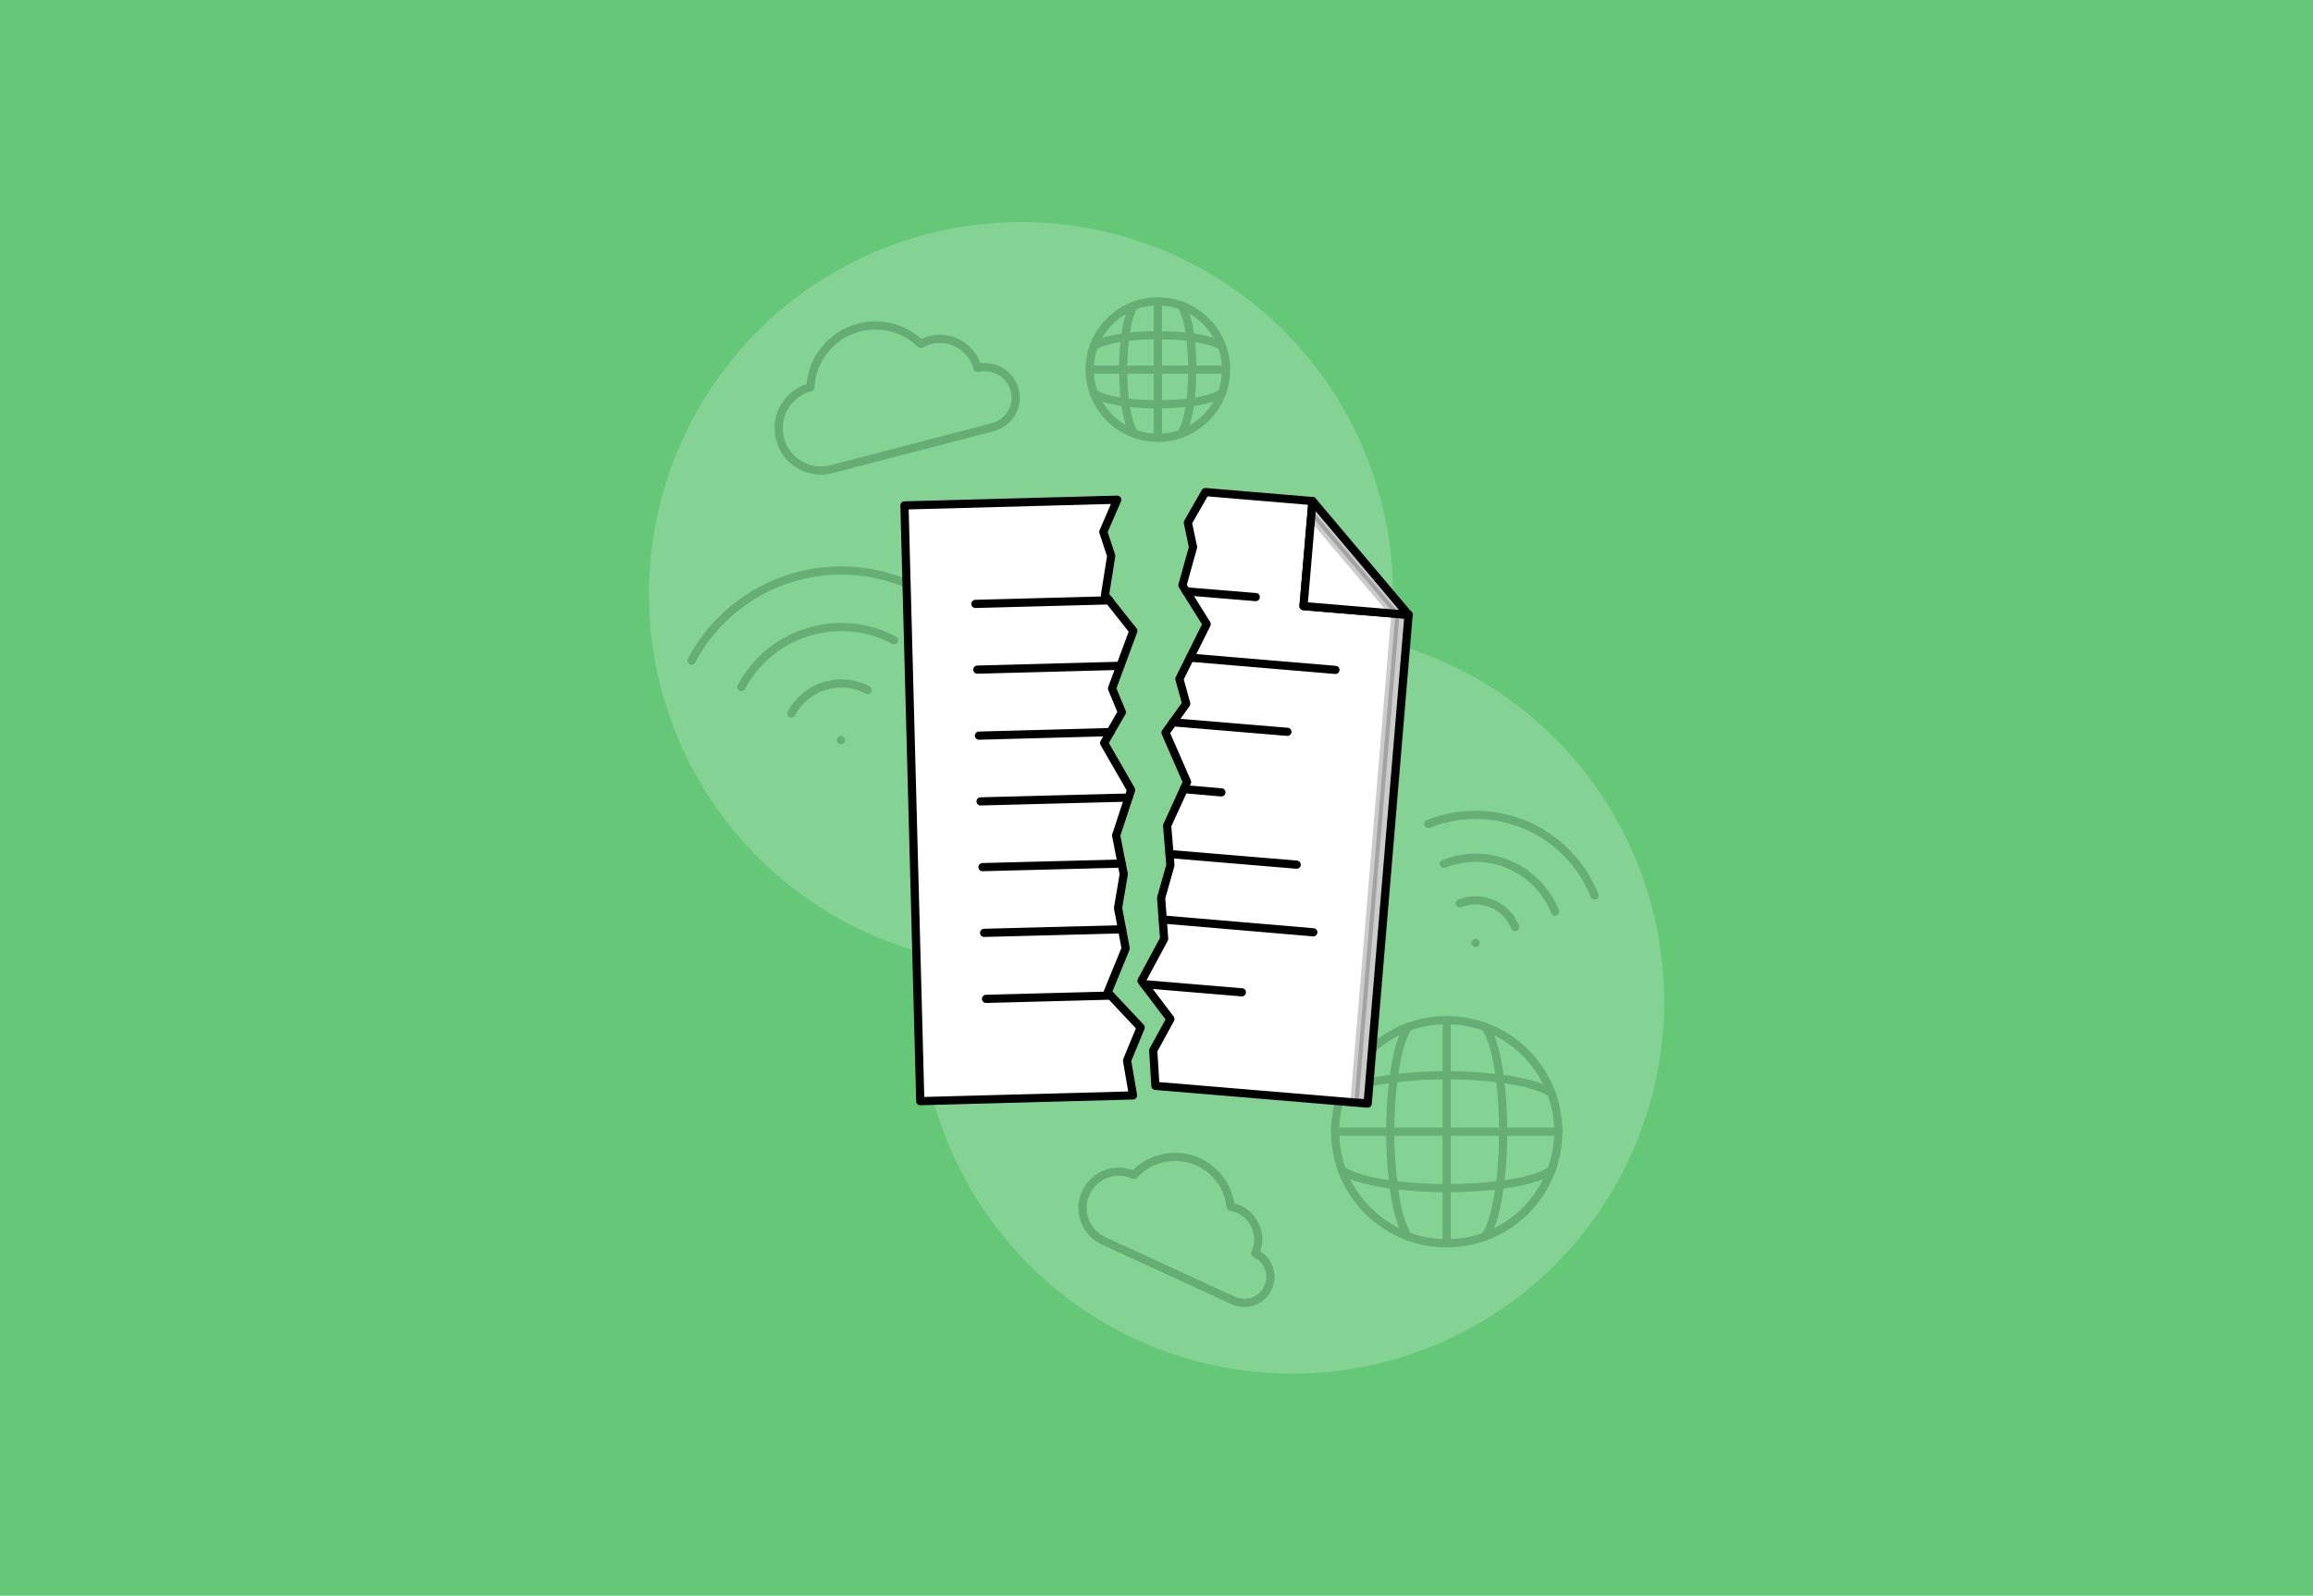 <?xml version="1.0" encoding="utf-8"?>
<!-- Generator: Adobe Illustrator 22.1.0, SVG Export Plug-In . SVG Version: 6.00 Build 0)  -->
<svg version="1.1" id="Layer_1" xmlns="http://www.w3.org/2000/svg" xmlns:xlink="http://www.w3.org/1999/xlink" x="0px" y="0px"
	 viewBox="0 0 848 585" style="enable-background:new 0 0 848 585;" xml:space="preserve">
<style type="text/css">
	.st0{fill:#65C879;}
	.st1{fill:#84D394;}
	.st2{opacity:0.5;fill:none;stroke:#478952;stroke-width:3;stroke-linecap:round;stroke-linejoin:round;stroke-miterlimit:10;}
	.st3{opacity:0.5;}
	.st4{fill:none;stroke:#478952;stroke-width:3;stroke-linecap:round;stroke-linejoin:round;stroke-miterlimit:10;}
	.st5{fill:#FFFFFF;stroke:#000000;stroke-width:3;stroke-linecap:round;stroke-linejoin:round;stroke-miterlimit:10;}
	.st6{opacity:0.2;stroke:#000000;stroke-width:3;stroke-linecap:round;stroke-linejoin:round;stroke-miterlimit:10;}
	.st7{fill:none;stroke:#000000;stroke-width:3;stroke-linecap:round;stroke-linejoin:round;stroke-miterlimit:10;}
	.st8{opacity:0.5;fill:none;stroke:#478952;stroke-width:2.589;stroke-linecap:round;stroke-linejoin:round;stroke-miterlimit:10;}
	.st9{fill:none;stroke:#478952;stroke-width:2.589;stroke-linecap:round;stroke-linejoin:round;stroke-miterlimit:10;}
	.st10{fill:#FFFFFF;stroke:#000000;stroke-width:2.589;stroke-linecap:round;stroke-linejoin:round;stroke-miterlimit:10;}
	.st11{opacity:0.2;stroke:#000000;stroke-width:2.589;stroke-linecap:round;stroke-linejoin:round;stroke-miterlimit:10;}
	.st12{fill:none;stroke:#000000;stroke-width:2.589;stroke-linecap:round;stroke-linejoin:round;stroke-miterlimit:10;}
	.st13{fill:#FFFFFF;}
	
		.st14{opacity:0.5;fill:none;stroke:#478952;stroke-width:2.231;stroke-linecap:round;stroke-linejoin:round;stroke-miterlimit:10;}
	.st15{fill:none;stroke:#478952;stroke-width:2.231;stroke-linecap:round;stroke-linejoin:round;stroke-miterlimit:10;}
	.st16{fill:#FFFFFF;stroke:#000000;stroke-width:2.231;stroke-linecap:round;stroke-linejoin:round;stroke-miterlimit:10;}
	.st17{opacity:0.2;stroke:#000000;stroke-width:2.231;stroke-linecap:round;stroke-linejoin:round;stroke-miterlimit:10;}
	.st18{fill:none;stroke:#000000;stroke-width:2.231;stroke-linecap:round;stroke-linejoin:round;stroke-miterlimit:10;}
	
		.st19{opacity:0.5;fill:none;stroke:#478952;stroke-width:3.288;stroke-linecap:round;stroke-linejoin:round;stroke-miterlimit:10;}
	.st20{fill:none;stroke:#478952;stroke-width:3.288;stroke-linecap:round;stroke-linejoin:round;stroke-miterlimit:10;}
	.st21{fill:#FFFFFF;stroke:#000000;stroke-width:3.288;stroke-linecap:round;stroke-linejoin:round;stroke-miterlimit:10;}
	.st22{opacity:0.2;stroke:#000000;stroke-width:3.288;stroke-linecap:round;stroke-linejoin:round;stroke-miterlimit:10;}
	.st23{fill:none;stroke:#000000;stroke-width:3.288;stroke-linecap:round;stroke-linejoin:round;stroke-miterlimit:10;}
</style>
<g>
	<rect class="st0" width="848" height="585"/>
</g>
<g>
	<circle class="st1" cx="374.3" cy="217.8" r="136.4"/>
	<circle class="st1" cx="473.7" cy="367.2" r="136.4"/>
</g>
<path class="st2" d="M464.9,472.1c-2.2,4.8-7.9,6.9-12.7,4.7l-47.6-21.9c-6.7-3.1-9.6-11-6.5-17.6c3.1-6.7,11-9.6,17.6-6.5
	c5.8-6.4,15.4-8.6,23.7-4.8c6.8,3.1,11,9.5,11.8,16.4c1,0.2,2,0.5,3,0.9c6.1,2.8,8.8,10.1,6,16.2C465,461.6,467.1,467.3,464.9,472.1
	z"/>
<path class="st2" d="M372,143c1.6,5.9-2,12-8,13.6L304.9,172c-8.3,2.2-16.8-2.8-18.9-11.1c-2.2-8.3,2.8-16.8,11.1-18.9
	c0.5-10.1,7.5-19.2,17.8-21.9c8.4-2.2,17,0.4,22.7,6c1.1-0.6,2.2-1.1,3.4-1.4c7.6-2,15.4,2.6,17.4,10.2
	C364.4,133.5,370.4,137,372,143z"/>
<g class="st3">
	<path class="st4" d="M535.2,331.2c8-3.2,17.1,0.7,20.3,8.7"/>
	<path class="st4" d="M529.4,316.7c16.1-6.4,34.3,1.4,40.7,17.5"/>
	<path class="st4" d="M523.6,302.1c24.1-9.6,51.4,2.1,61,26.2"/>
	<polygon class="st4" points="541,345.7 541,345.7 541,345.7 541,345.7 	"/>
</g>
<g class="st3">
	<path class="st4" d="M290.1,261.6c5.4-10.1,17.9-14,28-8.6"/>
	<path class="st4" d="M271.8,251.9c10.7-20.2,35.8-27.9,56-17.2"/>
	<path class="st4" d="M253.5,242.2c16.1-30.3,53.6-41.9,84-25.8"/>
	<polygon class="st4" points="308.3,271.3 308.3,271.3 308.3,271.3 308.3,271.3 	"/>
</g>
<g class="st3">
	<circle class="st4" cx="530.4" cy="414.9" r="40.9"/>
	<line class="st4" x1="530.4" y1="455.8" x2="530.4" y2="373.9"/>
	<line class="st4" x1="489.5" y1="414.9" x2="571.4" y2="414.9"/>
	<path class="st4" d="M491.9,400.9c3.5-2.6,10.5-4.5,19-5.5c6-0.8,12.8-1.2,19.5-1.2c6.7,0,13.5,0.4,19.5,1.2
		c8.5,1.1,15.5,2.9,19,5.5"/>
	<path class="st4" d="M568.9,428.9c-3.5,2.6-10.5,4.5-19,5.5c-6,0.8-12.8,1.2-19.5,1.2c-6.7,0-13.5-0.4-19.5-1.2
		c-8.5-1.1-15.5-2.9-19-5.5"/>
	<path class="st4" d="M544.4,376.4c2.6,3.5,4.5,10.5,5.5,19c0.8,6,1.2,12.8,1.2,19.5c0,6.7-0.4,13.5-1.2,19.5
		c-1.1,8.5-2.9,15.5-5.5,19"/>
	<path class="st4" d="M516.4,453.4c-2.6-3.5-4.5-10.5-5.5-19c-0.8-6-1.2-12.8-1.2-19.5c0-6.7,0.4-13.5,1.2-19.5
		c1.1-8.5,2.9-15.5,5.5-19"/>
</g>
<g class="st3">
	<circle class="st4" cx="424.5" cy="135.5" r="25"/>
	<line class="st4" x1="424.5" y1="160.5" x2="424.5" y2="110.6"/>
	<line class="st4" x1="399.5" y1="135.5" x2="449.4" y2="135.5"/>
	<path class="st4" d="M401,127c2.1-1.6,6.4-2.7,11.6-3.4c3.7-0.5,7.8-0.7,11.9-0.7s8.2,0.2,11.9,0.7c5.2,0.7,9.4,1.8,11.6,3.4"/>
	<path class="st4" d="M447.9,144.1c-2.1,1.6-6.4,2.7-11.6,3.4c-3.7,0.5-7.8,0.7-11.9,0.7s-8.2-0.2-11.9-0.7
		c-5.2-0.7-9.4-1.8-11.6-3.4"/>
	<path class="st4" d="M433,112c1.6,2.1,2.7,6.4,3.4,11.6c0.5,3.7,0.7,7.8,0.7,11.9s-0.2,8.2-0.7,11.9c-0.7,5.2-1.8,9.4-3.4,11.6"/>
	<path class="st4" d="M415.9,159c-1.6-2.1-2.7-6.4-3.4-11.6c-0.5-3.7-0.7-7.8-0.7-11.9s0.2-8.2,0.7-11.9c0.7-5.2,1.8-9.4,3.4-11.6"
		/>
</g>
<g>
	<g>
		<polygon class="st5" points="516.4,225.4 501.4,404.6 423.6,398.1 422.8,385.1 429.1,373.6 418.5,359.6 426.8,344.2 425.7,329.2 
			429.1,317.2 427.9,302.7 435.2,286.7 427.3,268.6 434.9,258 432.4,248.9 442.4,228.8 433.5,214.6 437.4,200.6 435.5,191.6 
			441.9,180.4 481.2,183.7 477.9,222.2 		"/>
		
			<rect x="416.5" y="312.3" transform="matrix(8.368503e-02 -0.997 0.997 8.368503e-02 150.346 793.13)" class="st6" width="179.8" height="5"/>
		<polygon class="st5" points="516.4,225.4 477.9,222.2 481.2,183.7 		"/>
		<polygon class="st6" points="516.4,225.4 511.1,225 480.7,189 481.2,183.7 		"/>
		<line class="st7" x1="434" y1="289.3" x2="447.8" y2="290.5"/>
		<line class="st7" x1="430" y1="264.8" x2="472" y2="268.3"/>
		<line class="st7" x1="428.8" y1="313.1" x2="475.4" y2="317"/>
		<line class="st7" x1="426.3" y1="337.1" x2="481.5" y2="341.8"/>
		<line class="st7" x1="419.4" y1="360.8" x2="455.3" y2="363.8"/>
		<line class="st7" x1="436.3" y1="241.1" x2="489.6" y2="245.6"/>
		<line class="st7" x1="434.9" y1="216.8" x2="460.4" y2="218.9"/>
	</g>
	<g>
		<polygon class="st5" points="418.2,376.7 413.2,388.8 415.4,401.6 337.4,403.7 331.6,185.3 409.6,183.2 404.5,195 407.4,203.8 
			405.1,218.2 415.5,231.3 407.7,252.4 411.3,261.1 404.8,272.4 414.7,289.6 409.2,306.3 412,320.5 409.9,332.9 412.7,347.7 
			406.1,363.8 		"/>
		<line class="st7" x1="359.5" y1="293.8" x2="413.8" y2="292.4"/>
		<line class="st7" x1="358.9" y1="269.7" x2="407.1" y2="268.4"/>
		<line class="st7" x1="360.2" y1="317.9" x2="411.2" y2="316.6"/>
		<line class="st7" x1="360.8" y1="342" x2="411.4" y2="340.7"/>
		<line class="st7" x1="361.5" y1="366.2" x2="407.2" y2="365"/>
		<line class="st7" x1="358.3" y1="245.5" x2="410.7" y2="244.1"/>
		<line class="st7" x1="357.6" y1="221.4" x2="406.7" y2="220.1"/>
	</g>
</g>
</svg>
